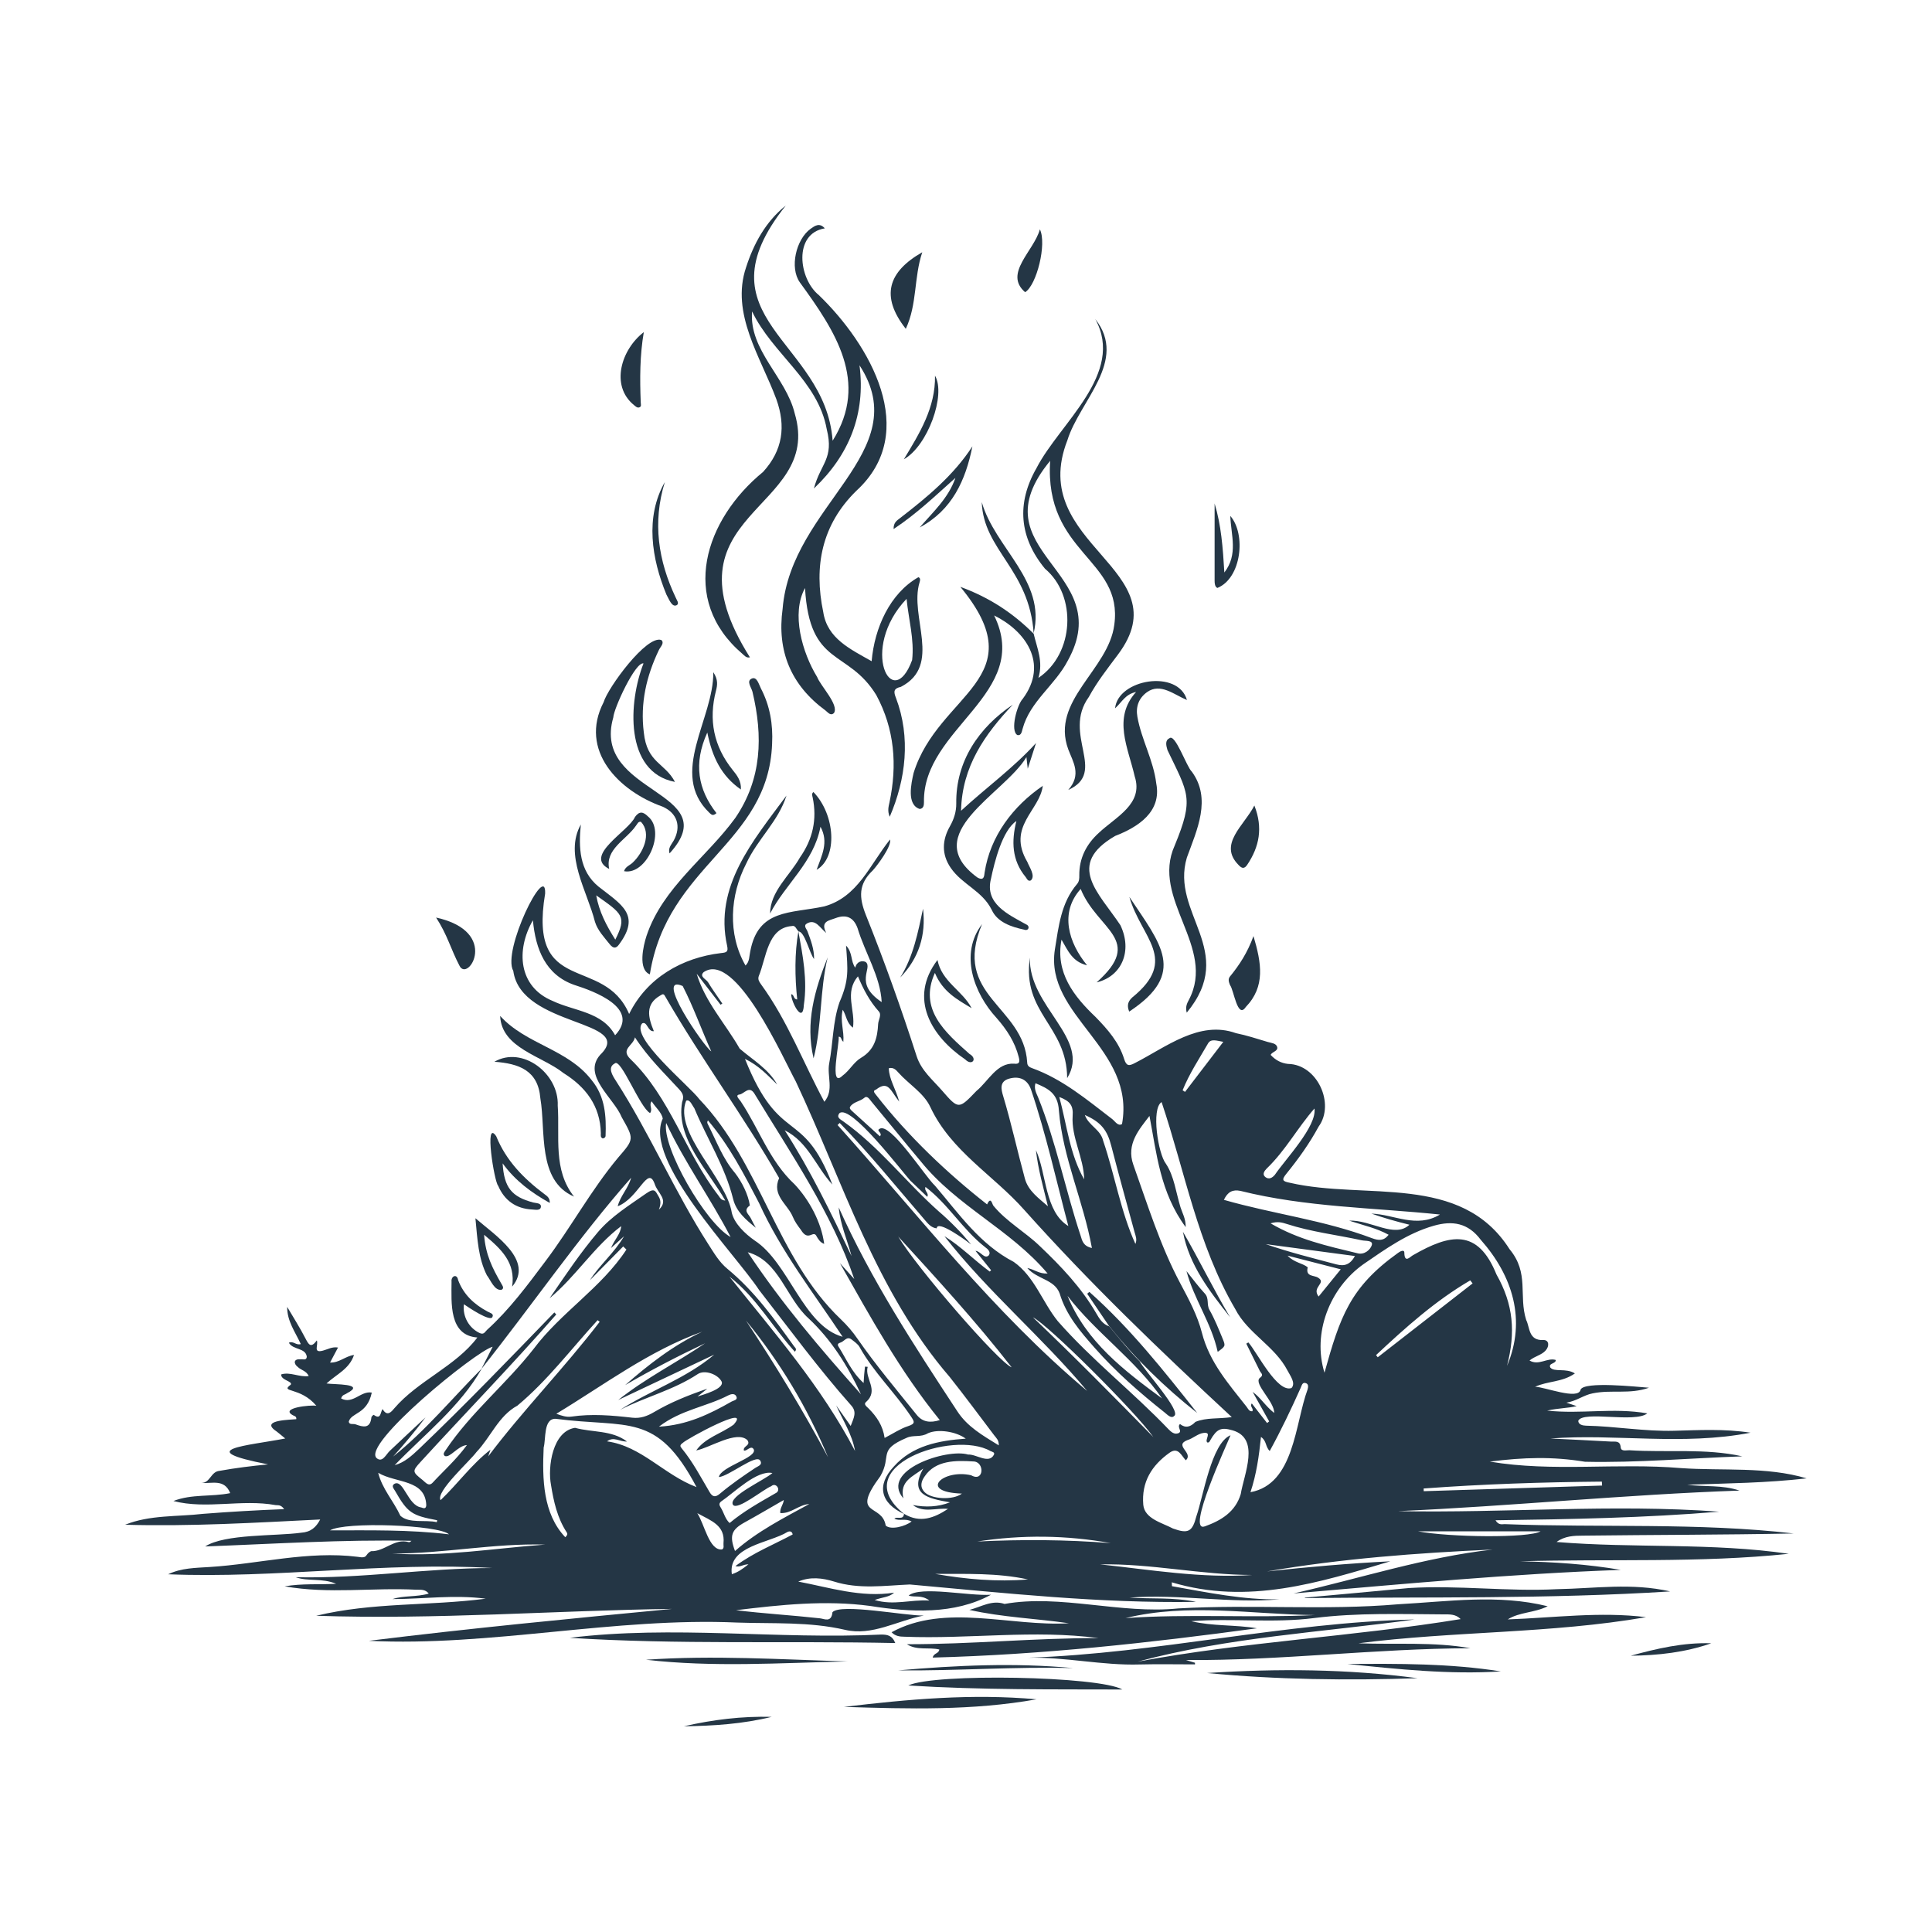 <?xml version="1.0" encoding="UTF-8"?>
<svg xmlns="http://www.w3.org/2000/svg" id="Layer_1" version="1.1" viewBox="0 0 2500 2500">
  <defs>
    <style>
      .st0 {
        fill: #243645;
      }
    </style>
  </defs>
  <path class="st0" d="M1032.6,2046.5c40.9,7.7,81.3,21.1,124.4,14.4-6.6,6.1-14.7,5.6-25.2,9.5,24.8,7.4,46.1-.8,70.8.7-10.2-7.9-19.3-3.6-26.8-6.5,15.8-12.7,77.6.9,106.5-1-47.3,25.8-104.4,22.8-156.3,14.5-58-7.8-116.1-1.5-173.6,5.5,36.1,4.4,72.5,6.5,108.6,10.5,5.6.6,14.9,6,16.2-7.9,10.6-11.8,95.2,4.9,118.1,4.3-35.1,6.9-66.7,26.7-101.8,18.5-46.2-10.7-92.8-7.8-139.3-9.4-158.9-7.1-320,31.4-476.9,23.6,131.9-16.3,262.2-28.8,392.5-41.3-152.5,2.1-304.9,14.1-460.7,8.9,73.4-17.7,145.5-12.5,219.4-22.1-40.8-5.4-81.5.5-120.5.5,13.8-4.8,30.6-2.4,46.8-7.1-4.5-5.8-10.6-4.9-15.9-5-57.8-3-113,5.8-170.6-4.4,23.2-3.9,43.6-2,66.7-3.3-18.8-7.8-36.5-2.7-52.5-8.5,85.3,2,169.7-11.8,254.8-11.9-140.1-8.1-279.6,13.8-419.7,8.1,17.1-8.3,35.7-8.2,53.6-9.4,63.9-4,127.3-21.2,191.5-13.2,14.3,2.6,8.8-3.2,17.5-7.3,17.4.7,30.2-17,48.7-11.7,1,.3,2.4-.6,3.5-1.7-89-1.8-177.9,4-266.9,7.3,25.4-16.5,91.7-13.2,124.3-17.8,12.6-.8,19.4-7.3,24.5-17.1-84.3,4.2-168.1,9.2-252.4,6.8,31.9-12.9,67.2-10.2,100.9-14.1,35.9-2.8,67.9-4.6,104.9-6.1-4.4-6.1-8-4.8-11.1-5.2-43.8-8-89.7,5.8-132.2-5.3,23.7-9.3,49.1-5.2,73.5-10.2-7.6-18.8-23.5-12.1-37.1-13.2,11.2,0,12-14.6,23.1-15.6,21-3.8,41.6-6.3,63-8.4-99.6-19.4-26.9-24,22.2-33.5-5.7-4.6-9.7-8.2-14.2-11.3-15.9-12.9,21.6-12.8,28.5-13.7.4-3.6-2.2-4-3.9-4.8-18.9-9.8,23.2-14,29.9-12.5-20.9-24.9-47.7-16.7-33.2-27.3,2.8-4.6-12.7-5.6-12.4-13.3,11.8-3.7,23.1,3.9,35.7,2.1-3.1-6.9-10.1-7.6-14.1-11.7-6-4.5-5.3-10.8,3.1-9.9,3-.7,7.9,2,8.5-3.2-1.3-12.1-17.9-8.7-23.2-18.3,5.6-2.8,9.5,3.8,15.4,1.7-7.1-15.6-17.8-29.6-17.6-48.1,8,13.6,16.5,26.9,23.7,40.9,4,7.6,6.8,13.2,14.7,2.5,2.3,6.1-5.5,16.8,7.9,13.2,6.1-1.6,11.9-5.3,19.5-4-3.4,6.4-6.6,12.4-10.3,19.4,11.7.7,19.5-8.2,31-9.8-6.1,18.3-22.3,24.7-35.6,36.9,10,1.6,51.7-.2,26.4,12.7-2.2,1.9-6,1.5-7.5,6.7,15.2,8.1,25.4-10.2,39.7-7.6-6,28.5-26.5,25.5-29.8,37.6.6,4.5,5.7,2.4,8.8,3.5,9.6,3.5,18.9,6.1,20.5-9,.1-1.3,2.8-3.5,3-3.3,9.7,7.1,8.4-3.8,11.5-7.4,6.1,10.6,11.8,2.9,15.1-1,30.9-36,79.5-54.4,107.5-91.7-37-2.6-33.5-44.8-33.4-72.1-.9-7.5,7.1-10.9,8.5-2.2,7.1,18.9,20.8,31.5,38.2,40.8,2.7,1.5,8.3,2.7,6.3,6.7-2.1,7.6-32.1-12.8-37-16.2-2,16,6.8,31,20.5,37.3,5.5,2.5,6.8-1.8,9.4-4.1,29.1-26.4,52.3-57.8,75.7-89,32.9-43.6,59-92.1,94.1-134.1,20.8-24,20.5-23.8,4.5-52.1-10-24.8-51.5-53.9-27.9-80.7,47.2-45.6-102.3-35.3-112.4-108.6-15-25.8,42.9-142.7,41.2-100.1-22.3,134,75.7,78.7,108.7,155.8,23-46.9,68.7-72.9,118.8-78.8,7.3-.7,9.7-1.6,8-9.4-17.1-76.7,33.1-135.4,76.8-194.4-10.6,33.5-37.2,55.9-51.9,87.6-21.4,41.4-24.5,91.6-1.1,132.3,5.5-5.3,4.7-12.2,6.1-18.2,10.3-55.2,51.7-48.9,95.7-58.3,43.6-12.1,58.8-53.6,85.2-86.6,2.5,8.2-16.3,33.5-22.3,40-18.7,17.8-18.1,34.8-8.8,58.1,24,59.9,45.7,120.8,65.5,182.2,6,18.7,20.8,30.7,32.9,44.6,21.4,24.7,21.7,24.3,44.5.5,15.3-12.4,26.4-36.8,48.8-35.3,7.7,1.1,7.3-3.5,5.9-8.7-4.9-19.4-15.6-35.6-28.6-50.4-29.6-32.1-48.2-83.1-18.8-121.5-39.5,93.2,54.1,105.6,58.4,179,0,4.1,2.5,6.1,6.1,7.3,39.6,14.2,71.1,40.9,103.8,65.9,3.8,2.9,7.6,9.8,12.8,6.5,17.7-98-100.2-139.9-86.9-225.8,4.9-29.8,7.9-60.5,28.8-84.9,2.7-3.2,2.9-7.1,2.8-11-.2-22.3,9.1-40.3,25.2-55,22.1-20.9,58.2-37.3,46.5-73.2-8.4-36.9-28.9-75.3,1.8-109.2-14.2,3.2-17.5,12.2-27.2,21.2,3.6-37.8,81.5-51,93-10.8-16.9-7-34.2-22.5-51.6-10.2-10.7,7.7-14.9,18.8-12.5,32.1,5.3,29.6,20.8,56.1,24.4,86.1,7.2,36.6-23.4,56.4-53.2,67.9-64.3,37.4-21.2,73.4,6.8,115.5,15.8,33.1,2,66.2-30.8,74,62.6-55.5.9-67.6-20.6-120.9-27.6,30.7-15.7,69.6,8.3,98.8-18.9-4.5-24.6-18.5-33.1-33.2-8.2,42.6,15.9,73.3,44.2,100.2,15.5,15.9,30.2,32.6,36.9,54.4,2.8,8.9,6.1,9.2,13.8,5.1,40.5-20.7,83.5-55.7,130.8-38.7,13.8,2.8,27.5,7.3,41.2,11.4,4.4,1.3,10.7,1.6,12.1,6.3,1.7,5.6-6.3,6.1-8.4,10.4,6.1,6.7,13.6,10.8,22.5,11.7,37.9.5,61.1,51.7,39.6,81.1-11.8,21.8-26.2,41.9-41.8,61.1-6.5,8-4.9,9.8,4.6,11.6,97.9,22.7,221.2-13.2,284.3,86,25.8,31,11.4,59.7,21.5,91.6,4.8,9.3,2.7,26.9,22.3,25.9,7.1-.3,8.2,7.7,2.7,13.7-5.4,5.9-13.8,7.1-20.7,12.8,12.1,7.1,22.9-4.1,34-.7.2,5.2-10,3.9-7.1,9.8,5.3,6.3,20.3.3,31.8,7.6-16.4,11.6-35.3,9.7-51.5,17.3,11.8-.1,56.3,17.8,58.9,3.6,5.1-10.9,72.3-3.6,88.5-2.4-25.4,8.9-48,2.2-73,7.3-11.5,2.2-21.3,10.2-33.9,12l13.3,4.5c-11.6,2.8-23.6,2.5-38.2,5.8,44.2,4.8,85.7-4.1,129.6,3.6-16.1,12.8-82.8-3.9-89.3,9.5-.1,5.2,6.1,6.3,9.9,6.4,38.2.8,76,7.6,114.2,6.6,32.1-.8,64.1-2.8,98.8,2.5-88.4,17.1-175.1,1-259,7.5,24.9,1.2,51.9,2.5,78.9,4,5,.3,11.3-1.7,12.1,7.5.5,5.6,7.2,3.6,11.1,3.7,48.8,3.2,98.3-2.8,146.3,7.9-67.8,2.3-135.9,8.5-203.6,7-42.2-6.9-78.8-5.8-123.2-.2,81.3,13.7,164.7,1.4,247.3,8.4,54,3.8,110.5-2.3,162.7,13.3-51.4,5.9-103,6.5-154.6,8.2,22.4,3,45.5,0,67.7,7.6-147.6,5.1-294.5,20.1-442,26.6,138.6,2.7,277.2-9.5,415.8.7-95.9,8-191.9,9.8-289.5,11.1,3.9,6.5,8.3,5.1,11.7,5,124.4,4.8,250.6-2.2,374.1,12.1-90.7,1.8-181.4,1.7-272.1,2.8-12,0-24,.3-34.7,8.2,100,8.3,200.8.7,300.5,15.3-115.7,12.1-231.9,6.3-347.9,9.7,43.7.8,87.2,3.7,130.5,11.1-141.6,5.1-282.4,18.3-423.4,30.5,85.8-19.4,169.7-46.9,257.6-56.8-98,4.4-195.5,11.7-292.1,28.3,53.1-5.8,106.3-10.4,159.7-13.1-92.3,27.6-184.3,56.8-282.8,27.2l.2,5c46.3,8.2,92.3,17.9,139.5,17-64.9,5.6-129.5-7.2-194.4-2.2,28,1.9,56.3-.7,86.2,5.5-124.8,2-246.6-11.3-370.5-22.5-32.9,1.4-65.8,6.5-98.4-3.9-14.3-4.4-30.6-6.6-46.3.3h0ZM1178.7,1528.6c-12.2-13.5-77.7-99.9-92.4-88.2-4.8,5.9,2.1,8.4,5.2,10.9,46.6,33,81,78.7,123.2,116.2,15.2,13,29.1,27.3,42,42.8-5.2-4-44-32.8-44.6-20.8-7.2-.8-11.3-6.1-15.5-11-36.3-42.1-71.2-85.5-110-125.4-.9.9-1.9,1.8-2.8,2.7,105.2,117,201.5,242.2,323,344.1-58.2-69.7-128.6-128.4-184.7-200.3,20.8,12.8,38.7,31.2,58.6,45.8.6-.6,1.2-1.2,1.8-1.7-6.7-8.4-13.4-16.8-20.2-25.1,6.5.2,11.6,11.4,17.2,5.8,2.9-4-.9-7.9-4.6-10.5-29.2-22.7-47.5-55.3-77.3-78-2.1,5.4,4.8,7.5,2.3,12.8-7.4-7.1-14.3-13.6-21.1-20.2h0ZM1169.9,1958.9c20.7,12.5,39,5.3,56.8-6.4-15.3-1.6-31.5,5.7-45.5-5,16.4,3.1,32.4,2.6,48.1-3.5-28.4-5-53.5-9.8-34.6-43.7-12.8,10.2-31.1,15.9-25.7,38.6-31.2-36.2,56.4-65.1,83.7-56.7,10.4-.8,26.8,12.7,33.4.3,1.6-3.3-2.1-3.8-4.4-4.8-48-27.9-188.4,20-111.6,81.5-30.8-14-36.2-37.3-13.5-61.5,24.1-27.1,58-33.6,93.1-36.1-12.6-9.3-35.8-12.8-48.9-7-9.3,5.7-19,1.9-27.5,5.9-38.2,16.2-18.8,22.9-34.1,49.6-39.6,53.5,2.2,34.6,6.9,64,6.8,6,25.2,1.1,33.5-5.3-8.3-4.5-15.9-.1-22.3-3.7,3.8-3.3,11.6,2.5,12.5-6.2h0ZM623,1771.3c4.6-9,9.1-17.9,14.5-28.6-21.5,5.4-171.1,127.2-149.9,144.3,7.4,5.9,11.8-4.9,16.9-9.7,15.7-14.9,31.5-29.6,46.1-43.2-12.4,16.7-26.8,33.9-41.9,50.7,42.4-33.9,76.7-75.8,114.7-113.9-27.5,48.8-73.9,84.9-112.7,125,13-3.5,22.4-12.5,31.7-21.2,59.9-57.2,117.3-116.9,174.9-176.4.8.9,1.7,1.7,2.5,2.6-56.8,64.9-117,126.8-175.3,190.5-11.5,12.5-10.9,13.2,2.4,23.8,3.8,3,7.8,9,13.1,3.2,14.2-15.4,30.2-29.4,44.2-48.5-11.8.8-22,17.3-28.7,14.1-3.1-2.7,0-5.6,1.5-8,32.1-47.9,77.8-85,113.4-130.4,35.4-47.4,87.7-79,120.2-128.7-1.4-1.3-2.8-2.7-4.2-4-14.7,14.9-29.4,29.8-43,43.6,12.2-19.4,31.6-35.3,44.1-56.8-4.8,4.3-9.6,8.7-16.9,15.3,4.9-11.7,12.5-18.2,13.2-28.4-35.3,26.7-58.7,65.2-92.6,93.3,20.1-29.3,39.8-58.9,62.7-85.8,17.2-20.2,40.2-34.3,62.1-49.7,11.4-8,12.1-3,16.3,3.9,2.7,4.5,3.2,9.3.3,17,13.6-12.7-1.9-21.3-5.5-33.5-9-24.5-20.2,18.2-47.8,29.1,3.3-13.4,13.5-22.8,17.4-36.9-67.6,76.6-129.3,166.5-193.7,247.3h0ZM1033.2,1205.1c-2.7-2.6-4.1-8.2-8.5-6.8-31.7,2.3-33,41.1-42.9,64.9-1.5,4.5.9,7.5,3.1,10.7,34.2,46.9,54.7,101.7,81.8,151.8,12.8-15.2,3.1-33.2,6.3-49.8,5.1-26.1,4.4-53.4,13.3-79,12.7-29.1,10.7-42.2,8.5-73.3,8.9,9.4,5.6,19.9,11.9,28.6,1.9-8.3,8.9-9.6,13.5-7.4,9.9,8-16.3,27.2,20.7,51.9-1.6-33-21.7-63.9-31.2-95.6-5.1-14.1-14.7-18.4-28.9-12.9-8.1,3.1-19.5,3.9-11.7,19-8.4-6.8-13.8-18.4-24.8-12.3-5.2,2.9-.7,6.9.5,10.1,4.4,11.6,8.8,23.2,8.6,36-5.9-7.3-12.2-36.2-20.4-35.7v-.2c.1,0,.1,0,.1,0ZM1474.5,1761.1c5.6,11.8,54.9,65.2,44.8,71.2-3.8,3.8-8.8-1.8-12.2-4.5-32.3-25.6-63.3-52.7-90.6-83.7-18.7-21.2-37-42.5-45.3-70.4-6.9-18.4-28.6-17.9-41.9-32.9,9.3,1.8,15.3,7.8,26.3,7.1-48.7-57.6-117.1-86.6-164.3-145.3-21.5-25.5-42.4-51.6-63.7-77.2-2.2-2.7-5.4-8.2-9.1-4.9-5.7,4.9-14.1,5.1-18.4,11.6-1.3,2,.7,4,2.4,5.5,12,10.9,24.1,21.9,36.1,32.8,4.1-4.5-5.3-7.1-.6-9.6,13.7-9.7,59.5,62.3,71.8,73.4,30.8,36.1,58.1,75.9,102,98.7,26.8,18.9,37.1,52.1,57,76.7,44.1,50.3,97.2,91.6,143.3,139.9,3.2,3.3,7.5,7.1,12.6,5.1,6.1-2.4-2.3-7.8,2.2-11.9,7.2,5.7,13.6,3.8,20-2.8,14.3-5.9,29.8-3.6,47-6.2-94.5-87.6-183.6-173.1-268.7-268.3-39.8-44.9-94.6-75.8-121.4-133-8.5-18.2-27.9-29.4-41.4-44.6-2.9-3.3-6.4-7.1-12.3-5.5.4,14.4,8.8,26.2,13.5,43.2-11.3-13.8-13.8-28.2-30.1-15.5-4.8,1.4-1.7,4.4.2,6.9,41.1,52.9,92,101.2,143.6,141.6,4.9-11.1,6.7,0,8,1.5,16.9,20.8,41.9,34.5,60.7,52.9,27.1,25.8,53.3,53.3,72.4,86.3,4,6.9,8.4,14.4,17,17.1,12.8,15.3,25.1,31.2,39.4,45.2h0ZM1105.4,1655c-28.6-84.8-82.7-163.1-129.4-240.2-6.8-10.4-13.1.7-19.1,1.5-6.3.8-.1,6.3,1.5,8.7,23.7,35.5,37.2,77.2,69.9,107.6,18.8,20,34.5,48.9,38.2,77-5.3-2-7.3-5.7-9.6-9.4-4.5-10-10.6,7.8-20.6-8.9-3.9-5.1-7.9-10.6-10.3-16.5-6.6-16.5-27.8-28-17.8-50.4-45.8-79.8-100.8-154.3-146.8-234-2.4-4.6-3.3-4.7-7.2-2.1-19.4,11.2-15.7,27.7-8.1,46-7.9,1.2-8.6-13.5-15.2-10-15.8,18.1,61.4,80.9,74.2,98.2,79.5,83,99.2,205,183.1,284.8,8.1,7.8,15,15.7,21.5,25.2,23.7,34.1,50.6,66,76.6,98.4,7.5,9.3,17.4,10.6,29.8,6.7-51.5-63.4-89.8-133.4-129.2-203,5.9,6.5,11.8,13.1,18.3,20.2h0ZM1648.8,1828.3c.3-14.8-26.8-37.6-18.8-45.1,6-4.1,1.7-6.2.2-9.2-5.8-11.8-11.7-23.6-17.5-35.3.9-.5,1.8-1.1,2.7-1.6,11.5,13.1,37.2,65.5,55.8,59,5.9-6.4-1.9-16.2-5.1-22.5-16.5-32-51.5-48-67.8-79.9-48.5-82.8-64.9-177.4-95.2-267.6-13.7,8.4-4.5,67.1,5.6,79.8,10.6,15.9,13,37.3,18.9,56.4,2.3,7.4,6.8,14.4,6.7,25.6-33.2-45-37.6-95.5-46.9-143.9-13.1,17.3-30.4,36.3-20.9,63.1,18.5,51.8,34.7,104.5,60.7,153.4,11,20.6,22.3,41.5,28.1,64.2,9.7,38,34.7,66.3,57.9,95.8,1.8,2.3,3.2,6.3,7.4,5.6,1.9-3.6-3.8-6-.8-10.1,6.7,8.7,13.2,17,19.8,25.4.9-.7,1.8-1.4,2.7-2.1-7.1-12.7-14.2-25.4-21.4-38.2,10.4,7.4,16.4,18.2,27.8,27.2h0ZM1292.4,1870.3c.3-6.9-3.4-9.7-5.9-13-19.1-25.2-37.9-50.7-57.6-75.5-95.7-111-137.7-251.8-199.1-382.3-16.5-30.1-77.8-169.5-119.2-141.6-6.2,5.8,3.1,9,5.6,13.1,5.7,9.5,12.3,18.4,18.5,27.6-.8.5-1.5,1-2.3,1.5-9.7-12.6-19.3-25.1-30.9-40.1,10.8,36.3,37.2,64.6,55.7,97,17,14.6,37,26,48.5,46.4-12.3-11.9-23.8-24.6-41.7-33.2,45.3,113.2,74.4,61.9,113.1,162.6-21.2-22.8-31.3-55.1-61.7-70.2,33.4,51.9,60.1,107.2,86.5,162.8-5.6-21.2-14.7-41.1-16.6-63,41.7,93.3,97.5,178.6,153.4,263.7,13.1,20.2,32.9,31.3,53.7,44.2h0ZM1562.5,1866.7c-4.6-3.1,6.7-13.9-5.1-12.5-7.4.9-13.6,7.2-21.4,9.5-17.2,7.1,9,16.4-1.6,25.9-5.8-6-9.7-17.8-21.1-9.7-23,16.4-36.4,37.8-33.9,67.3,1.7,18.2,24.6,23.3,38.4,30.7,19.7,7.1,25.1,4.3,30.3-15.8,8.9-25.3,19.4-94.8,44.2-104.9-4.1,10.7-58.2,127.1-33.2,117.9,21.1-7.6,39.4-18.6,46.4-41.7,4.2-25.8,25.6-71.9-10.4-82.5-15-4.4-20.5-2-28.9,12.6-.8,1.4-1.3,3.3-3.6,3.1h0ZM1100.8,1845.2c4-10.5,8.3-18,.8-26.4-42.4-47.7-80.1-99.2-119.3-149.5-31.2-47.3-149.9-168-124.7-221.8-1.4-8.3-9.9-14.9-14.3-22.4-4.1,5,1.8,9.9-2.1,15.2-13.2-6.8-37.8-71.8-45.7-64.2-9.8,5.1-2.9,15.7,1.5,22.5,43.9,68.2,75.8,143.2,119.7,211.6,7.3,11.3,14,23,24.6,31.7,34.6,28.5,60.5,64.4,86.3,100.3,1.2,1.7,4.1,3.5.9,6.9-29-31.9-49.8-70.4-84.6-97.1,57.9,72.5,119.2,142.4,162.5,225.5-3.8-21.7-15.6-39.4-24.4-58.9,5.9,8.3,11.7,16.6,18.8,26.6h0ZM808.6,1792.6c30.8-27,62.8-51.9,100.1-69.4-68.9,24.7-126.7,68.7-188.8,106.2,6.8,2.6,13.3,4.6,19.3,3.7,26.5-3.9,52.8-1.6,79,1.4,10.7,1.2,19.4-2.1,28.2-7.3,21-12.4,43.4-21.5,68.8-30.2-5.6,4.5-9.1,7.3-12.7,10.1,7.3-2.4,35.1-9.9,31.3-19.3-4.8-9.5-21.9-15.8-31-9.7-31.1,20.6-67.5,29.4-100.4,46.2,39.7-25.4,85.2-40.5,121.8-71.4-41.4,19.6-82.8,39.2-124.2,58.7,35.3-28.2,75.4-48.2,112.4-73.4-35.4,16.7-70,34.7-103.8,54.3h0ZM1090.4,1729.8c-37.7-56.8-79.7-110.4-108.2-173.1-19.3-37.2-38.6-74.5-66-106.8-1.6,1.8-1,3.4-.2,4.9,11,21.6,19.2,44.5,35.3,63.3,8.8,11.5,17,27.8,19,41.8-9.5,6.7-1,11.5,1.4,16.8,1.9,4.1,4.2,8,6.3,12-12.8-10.3-25.3-20.8-29.3-37.1-10.4-42-33.9-78.3-50.3-117.7-2.6-3.1-5.5-11.9-10.5-9.6-16.8,41.4,52.1,100.4,59.1,145.3,3.5,13.8,16.7,26.6,29.5,35.6,44.4,28.8,62.9,110.6,113.9,124.6h0ZM1713.9,1776.2c20.1-72,32.8-110.4,95.1-154.9,2.2-1.7,8.1-5.1,8.2-.4.2,14.4,7.7,5.2,10.9,3.5,48.3-27.9,84.1-35.1,108.3,24.7,22.2,39.1,24.8,75.1,13.7,118.3,25.2-59.3,7.2-116.6-34-163.1-16.4-21.9-36.6-25.1-60.8-18.2-34,9.7-62.2,30-90.8,49.6-44.1,31.2-66.5,89.6-50.6,140.6h0ZM1382.4,1586.4c-15.6-58.7-28.8-119-48.4-176.9-4.4-12.2-14.4-17.7-28.3-13.7-12.9,3.7-10.1,14.2-7.6,22.5,10.6,35.3,18.4,71.3,28.1,106.8,4.4,16.1,17.9,25.3,29.8,35.8-5.9-24.3-12.8-48-15.5-72.7,13.9,30.7,11.3,79.6,41.8,98.2h0ZM1745.8,1579.5c28.1-1.2,58.9,23.4,78,5.3-17.8-4.4-32.6-8.6-49.2-14.4,29.6,1,58.3,19.5,88.7,1.2-86.3-9-173.4-9.4-258.2-30.6-10-2-16.4,1.1-21.4,11.6,64.5,18.5,129.1,26,191.9,49.7,8.3,3,14.9,3.7,21.3-4.5-15.4-8.5-32.3-12.1-51.2-18.3h0ZM731.5,1989.1c3.5-3.2,2.7-5,1.8-6.3-12.2-18.6-16.9-40.1-20.3-61.2-4.5-23.6,2-69.6,31.1-74,22.6,6.2,47.6,2.8,67.2,17.7-9.4.5-17.1-6.9-25.8-.2,44.8,6.3,73.5,43.2,115.8,59.2-51.6-97.8-88.3-76.1-182.5-88.4-15.8-.2-12.2,26.3-15.3,37.2-1.8,40.2-1.2,85.4,28,116.1h0ZM795.9,1339.7c33-35-26.6-56.9-53-65.3-36.8-13-49.9-45.9-53.3-83.6-22.3,38.8-18.7,86.1,25.5,104.4,28.2,13.4,64.2,13.8,80.9,44.5h0ZM900.7,1877.1c12-17,32.6-21.8,48.7-33.7,24.2-27.8-61.8,19-66,23.8-3.7,2.6-3.6,4.2-1.3,6.9,14.4,17.5,24.8,37.5,36.2,56.8,3.7,6.3,7.5,6.8,13.2,2,14.6-12.3,30.3-23.1,46.1-33.6,3-2,9.6-3.7,6.1-9.3-5.1-9.1-40.7,20.4-53.5,21.3,2.4-13.6,50.2-25.1,45.1-35.9-3.5-5.9-9,2.9-12.7,1.6-1.6-6.1,9.5-6.2,4.5-13.5-14-13.1-49,10.3-66.4,13.4h0ZM1091.2,1348c-3.3-2.4-1.8-6.5-6-6.5,1.5,7.2-12.6,67.6,4.8,50.6,9.2-6.6,14.8-17.8,24.2-23.3,17.4-10.3,21.2-25.9,22.1-43.7.3-5.5,4.9-11.8.9-16.3-11.9-13.2-20-28.6-27-45.4-18.1,21.1-2.9,44.2-6.5,66.4-8.5-6.3-8.3-15.5-13.2-23.2-3.7,14.5,2,27.2.8,41.3h0ZM1144.7,1860.7c11.2-5.8,20.3-12,30.4-15.3,9.8-3.2,8.2-5.8,3.5-12.8-20.7-30.9-48.1-56.8-66.3-89.5-2.2-3.9-6.5-6.8-10.2-9.7-6.5-5.1-9.8,2.8-14.8,4-2.3.6-4.1,2.2-2.5,4.7,10,15.7,17.1,33.4,32.7,47.5.6-9.1.8-13.3,1.8-21.2,1.2.1,2.4.2,3.5.3-4.4,15.1,15.3,30.2-2.4,45.7-3.3,2.9,1.6,6.1,3.8,8.4,10.2,10.3,18.2,21.9,20.5,37.9h0ZM1631.7,1859.4c-2.6,25.2-5.9,48.4-13.6,71.5,56.9-10.5,57.5-88.6,73.9-132.9.8-2.9,1.5-6.7-1.9-8.1-4.8-2-5.6,2.9-6.9,5.7-12.6,28.1-25.2,54.7-40.2,82-5.9-5.8-3.7-13-11.3-18.2h0ZM1412.9,1614.8c-11.2-61.5-37.6-116.3-42.7-177.8-1.3-22.4-14-28.5-30.3-35.3-2.2,7.2,1.1,12.7,3.3,18,23.5,58.3,35.3,119.7,55.1,179.2,2,6.6,3.4,13.6,14.6,16h0ZM821.6,1342.4c-2.3,10.9-18.9,15-6,27.9,51.8,49.8,71,121.3,114.4,177.2,1.7,2.4,3.2,5.7,8.5,6-21.9-38.8-64.4-80.3-55.8-127.5,3-7.9.3-11.8-4.3-16.9-19-20.7-39.5-40.2-56.8-66.8h0ZM1114.1,1804.2c-17.1-36.8-38.4-70.7-68-98.4-28.7-25.9-38.1-74.5-78.5-85.4,43.5,65.6,94.2,125.2,146.5,183.8ZM631.4,1885c45-59.8,98.6-114.5,144.6-174.6-.9-.7-1.8-1.4-2.7-2.1-34.2,37.3-64.7,78-103.8,110.6-24.4,13.2-34.4,40.6-53,60.1-8.4,11.6-53.1,51.4-46.4,62.2,22.6-21.6,40.3-46.6,64.6-65.3-1.1,3.1-2.2,6.1-3.2,9.2h0ZM1503.7,1809.6c-34.5-50-85.5-84.8-122.3-132.7,24.3,59.5,73,96.4,122.3,132.7ZM862,1453.1c-5.6,31.4,51,129.8,83.4,147.6-26.2-50.6-59.5-96.4-83.4-147.6ZM1244.7,1932.7c-57.6-1.9-24.3-32.2,12-23.7,16.8,9.6,17.7-17.9,2.6-17.9-22.5-1.4-48.6-1.7-62.7,19.2-4.5,6.3-6.7,13.4-.5,20.2,8.6,9.5,37.1,11.1,48.6,2.2h0ZM1014.2,1941c-17.2,9.9-33.8,19.7-50.7,29-17,9.4-19.9,17.1-12.4,37,28.8-25.4,62.8-42.6,96.1-60.8-13.7.9-23.4,12.6-37.5,11.7-.8-6.5,4-10.8,4.5-16.9h0ZM1644.1,1583c36.1,21.1,72.8,29.1,112.4,38.7,9,2.5,16.8-4.6,18.6-10.5,2-6.5-8.1-5.2-12.7-6.2-32.5-7.1-65.7-10.9-97.4-21.2-5.7-1.8-11.6-3.7-20.9-.8h0ZM1162.3,1600.1c23.4,39.7,130.5,163.3,146.8,169.2-47-60.3-97-114.7-146.8-169.2ZM999.5,1906.1c-20.2-4.2-49.8,25.7-66.5,36.9-3.3,2.7-1.9,5.3-.3,7.9,4.1,6.5,5.5,14.5,11.4,19.9,18-15.1,39-26.8,59.5-38.6,7.9-3.6.6-14.8-5.7-9-9.2,3.3-44.3,32.3-49.5,23.9-6.3-11,40.8-31.8,51.1-41h0ZM565.2,1969.9c.2-.9.3-1.8.5-2.7-32.9-6.2-38.2-9.5-54.6-38.2-1.6-2.7-5-6.3-.8-8.9,11.9-6.4,17.3,28,34.7,30.5,2.5.8,6.1,2.7,6.6-2.7-1.1-34-39.3-28.4-62.2-42.1,5,20.6,19.8,36.4,28.7,55.6,11.4,10.4,32.4,4.8,47.2,8.3h0ZM1469.2,1609.7c2.5-5.9.2-10.7-1.1-15.4-10.1-37.2-20.5-74.2-30.1-111.5-5.2-20.4-13.3-30.8-34.2-40,4.8,13.8,20.4,18.6,23.7,33.4,15,43.9,22.7,91.9,41.8,133.6h0ZM2073.1,1922.3c-.1-1.7-.2-3.4-.3-5.1-77,.7-153.8,3.2-230.6,8.9,0,1.2,0,2.4.1,3.5,76.9-2.4,153.8-4.9,230.8-7.3h0ZM1905.6,1660.8c-1.1-1.3-2.1-2.7-3.1-4-45.2,26.4-83.9,61.1-121.9,96.7.8.9,1.5,1.9,2.2,2.8,40.9-31.8,81.9-63.7,122.8-95.6ZM1701,1434.3c-21.8,24.8-37.6,54.5-61.9,77.8-2.8,2.9-6.4,7.5-1.6,11.1,4.5,3.4,8.9,1,12.3-3.2,13.5-20,54.5-62.7,51.1-85.7h0ZM1753.3,1625.3c-39.6-5.3-77.5-10.3-115.4-15.4,30.2,10.5,60.9,18.1,91.4,26.2,10.2,2.7,17.7.5,24-10.8h0ZM852.7,1846.1c36.4-2,65.6-16.3,94.2-32.6,2.5-1.4,8.2-1.9,5.9-6.6-2.1-4.3-7.1-3-10.4-1.3-28.2,14.7-61.2,18.6-89.6,40.4h0ZM965.3,1708.8c38,57.5,73.9,116.2,106.2,176.9-26.7-64.3-62.2-123.3-106.2-176.9ZM920.4,1360.5c-12.7-28-23-57.4-37-84.6-37.9-16.6,27.6,78.6,37,84.6ZM1735,1642.5c-22.4-5.8-44.1-11.3-68.9-17.7,8.7,9.2,19.2,9.5,26.1,15.1-3.2,12.5,8.2,10,13.4,13.4,11.5,7.1-8.9,12.1.7,24.4,9.7-11.9,18.6-22.9,28.7-35.3ZM1492.5,1859.6c-24-33.8-136.9-145.9-155.9-155,53.2,50.5,104.6,102.8,155.9,155ZM1370.7,1419.4c10.1,37.6,13.6,74.3,32.2,106.7-.5-28.2-16.8-54.3-14.9-82.2,1-13.3-3.3-19.1-17.3-24.4ZM507.9,2010.3c66.3,4.3,131.6-6.8,197.3-11.6-66.1-1.9-131.3,11.7-197.3,11.6h0ZM1423.7,2024.3c65.6,7,130.8,18.2,196.9,13.7-65.9,0-131-15-196.9-13.7ZM1437.3,1996.8c-57.5-10.4-115.1-11-172.7-2.1,57.6-2.8,115.2-2.5,172.7,2.1ZM581,1985.4c-13.7-12.3-134.9-16.7-154-5.1,52.3,0,101.9-1.1,154,5.1ZM1582.8,1348.1c-8.4-1.4-15.9-4.4-19.6,2.1-11.5,19.9-24.3,39.2-32.9,60.6,1,.7,2.1,1.4,3.1,2.1,16.2-21.1,32.3-42.2,49.5-64.7ZM1025.7,1985.6c-.7-4.5-4.2-4.5-6.8-3.2-23.3,14.4-77.2,18-71.9,54.6,8.3-2.7,13.6-6.6,21.5-12.8-7.8.2-10.7,4.2-16.9,2.3,23.7-17.6,49.7-27.8,74.1-40.9ZM1834.7,1981.5c40.9,7.8,143.8,9,158.9,0h-158.9ZM1330.2,2043.8c-39.8-8.7-80-7-120.1-7.2,39.8,7,79.8,10.5,120.1,7.2ZM902.2,1957.9c9.5,14.4,15.3,48.6,32,47.1,3.3-1.5,1.7-5.3,2-8.1,2.3-23-15.5-28.9-34-38.9h0Z"></path>
  <path class="st0" d="M1215.7,2134.5c-14.1-3.4-29,1.6-42.2-6.9,82.7.2,165.1-8.1,247.8-7.9-83.4-11.1-167.3,1.5-251-1.8-6.2,0-12.1-.9-16.6-5.8,69.4-37.9,153.5-7.1,229.5-11.6-42.7-6.2-86.1-7.7-128.8-17.3,15.1-3.8,29.1-13.3,45.5-7.7,71.7-12.9,150.3,13.4,224.7,5.8,95-5.5,190.1,2.8,284.8-5.4,64.9-3.5,129.1-13.3,193.3,2.6-17.8,8.8-36.3,7.3-51.7,17,59.7-2.1,119.3-10.3,179-2.9-123.1,21.4-248.4,17.9-372.2,33.8,48.4,1.9,96.9-2.2,145,6.4-122.9.4-245.1,16.1-368.3,15.3,3.9,1.2,7.9,2.3,11.8,3.5,0,.7,0,1.4,0,2.1-23.8,0-47.6-.5-71.4.1-48.7,1.5-96.5-9.9-145.3-8.7,168.4-5.6,332.5-45.6,500.8-49.5-119.7,16.6-241,22.9-358.4,54.6,138.3-25.9,279.2-32.4,418.1-55.1-6.5-6.6-14.3-6.1-21.6-6.1-55.9-.3-111.9-2.3-167.6,4.7-53.1,6.9-106.5,0-159.5,4.1,28,6.7,56.8,4.4,85.1,9.2-138.9,18.9-278.2,34.2-419.6,37.9,1.5-6.3,7.8-4.6,8.6-10.6h0ZM1701.2,2089.9c-81.6-.9-163.3-16-244.7,3.9,81.5-5.7,163.2.1,244.7-3.9Z"></path>
  <path class="st0" d="M1077.5,570.2c47.6-76.1,3-142.2-42.5-204.8-13.5-19-5-55.8,14-69.4,5.4-3.8,11.4-8.3,18.3-.5-40.8,6.6-34.1,65.1-7.6,86.5,65.7,63.5,131.8,176.9,48.3,253.2-44.5,43.7-55.2,97.3-42.7,156.9,5.2,34.2,35.1,47.9,62.6,63.5,3.7-43.2,23.7-87.8,60.5-108.7,3.1,1.1,2.2,4.5,1.5,6.7-13.6,44.4,29.8,107.3-24.2,135.2-9.7,2.1-9.5,6.4-6.3,14.4,19.3,51,12.8,105.2-8.1,153.7-3.2-7.6-1.5-13.1-.3-18.7,10.2-48.2,6.6-94.8-17.1-138.8-36.9-60.1-86.4-35.8-92.2-138.5-18.2,33.1-3.6,83.6,15.7,115.2,4.5,11.7,28.4,35.9,21.8,46.5-4.5,4.4-8-1-11-3.2-44.7-32.8-63-76.9-55.5-131.6,10.9-134.4,172.9-202.5,99.5-315.1,8.1,63-13.3,116.1-59,159.4,8.7-32.7,26.2-38.3,16.6-76.7-11.3-62.7-70.4-97.5-96.6-152.4-4.2,50.2,44,85.3,55.2,132.1,37.6,126.9-176.9,126.7-58,315.5-4.6,1.1-7.1-2.2-9.7-4.5-82.6-70.5-48.4-174,26.7-235.4,25.6-28.1,29.7-59.2,17.2-94.1-20.2-54.5-59.4-110.8-39.2-170.6,9.8-30.4,25.3-59.2,51.4-80-116.3,145.9,50.9,173.9,60.6,304h0ZM1173.1,774.9c-61.7,64.9-18.4,148.8,7.2,79.2,3-26.7-4.6-52.6-7.2-79.2Z"></path>
  <path class="st0" d="M1337.5,819.8c4.6,19.5,12.6,36.3,6.2,57.4,46.8-31.4,49.9-106.6,8.5-141.3-33.3-40.5-37.1-84.7-10.9-130.3,29.9-58.2,114.8-122.1,76-192.7,42.7,54.1-20.4,105.8-36.1,156.8-53.3,136.2,148.7,166.6,65.3,277.5-13.2,17.7-26.9,35-37.5,54.6-35.2,48.8,24.6,97.3-26.7,120.4,17.6-19.9,6.2-36.1,0-52.6-23.2-63.1,52.2-102.7,59.6-161.2,11.7-85.4-90.8-92.1-83-212.1-97.7,118.3,87.9,141.7,22.8,258.6-16.5,31.8-49,52.7-58.5,88.3-1,3.5-1.7,9-6.7,8-9.8-5.7-.2-39.6,6.9-46.9,34.3-46.2,2.8-88.4-37-107.9,49.6,101.3-92.6,145.4-90.8,241.5,0,3.9-.4,8.4-5.5,8.9-17.2-5.5-11-33-7.9-46.6,32.1-103.5,158.9-121.9,60.5-240.8,38,13.9,68.3,34.1,94.8,60.6h0c0-.1,0-.1,0-.1Z"></path>
  <path class="st0" d="M1349.4,1016.5c-3.6,32.3-47.1,52.9-20,98.9,2.5,6.6,10.8,17.8,4.6,23.8-3.8,1.9-5.2-2.2-6.8-4.3-18-21.7-18.5-46.5-12-72.5-18.2,12.1-28.4,53.2-32.9,74.8-8.2,32.1,21.9,45.9,45.6,59,5.4,2.2,3.2,8.9-2.5,6.8-17.1-3.6-34.7-9.7-42-25.4-12.2-24.9-38.2-32.8-53.1-54.5-12.2-17.7-11.2-36.1-1.1-53.9,5.3-9.4,8.3-18.9,8.2-29.5-.8-54.6,29.4-98.5,73.2-127.9-36.1,38.3-65.7,79.7-67,137.3,32.8-30.2,67.8-55.4,97-87.6-3.2,10.1-6.5,20.2-10.7,33.2-.7-6.3-1.1-9.5-1.7-15-28.8,48-140.6,99.4-63.4,155.8,8.6,4.8,8.7-1.9,9.3-6.6,7.2-46.8,36.8-85.9,75.5-112.2h0Z"></path>
  <path class="st0" d="M866.4,1104.3c-2.3-6.9,2.5-11.5,5.4-16.7,10-18.2,4.6-35.4-14.4-43.8-57-20.2-108.5-72.8-76.3-135.2,5.4-18.5,55.6-87.4,74.7-80.4,4.3,3.9-1.1,8.6-3.1,12.7-16.3,33.9-24.4,69.2-19.6,107,4.1,39.5,27.3,39.1,40.3,63.9-66.1-12.7-60-104.4-40.7-153.3-10.3-2.8-38.5,58.2-39.1,69.9-28.8,99.6,146.9,94.8,72.8,175.9Z"></path>
  <path class="st0" d="M999.1,962.5c-4.9,130-135.6,156.1-158.2,298.3-15.7-6.2-8.5-37-4.3-49.8,21-62.8,77.3-101,114.9-152.6,34.5-50.6,35.9-105.9,22.2-163.2-1.4-5.7-8.4-14-.8-17.2,6.6-2.7,9,7.5,11.7,12.8,11.7,22.4,15.8,46.5,14.5,71.6h0Z"></path>
  <path class="st0" d="M1535.6,1310.3c-2-7.8.6-12.2,2.7-16.3,36.3-68.4-49.7-130.6-18.2-200,25.3-61.4,17.5-67.1-9.4-123.4-1.7-5.7-3.4-12.5,2.4-15.2,7.5-7.2,22.4,37.2,29.1,43.1,25.8,35.3,6.7,75.2-6.4,111.2-21.7,72.5,66,120.6-.1,200.6h0Z"></path>
  <path class="st0" d="M1688.7,2067.3c44.9-4.1,89.7-8.1,134.6-12.4,63.5-3.9,127.7,4.8,191,1.5,50.1-.9,96.9-8.5,146.9,2.9-158.3,10-314.4,7-472.9,8.6.2-.2.3-.4.5-.6h0Z"></path>
  <path class="st0" d="M736.7,2119.4c134.3-16.6,269.2,2.2,403.9-4.3,7.2.1,13.8.8,17.9,11-141.4-3-281.7,2.2-421.8-6.8h0Z"></path>
  <path class="st0" d="M1452.3,2186.2c-91.3-.3-182.6.7-277-5.2,33.5-16.1,247.1-12.1,277,5.2Z"></path>
  <path class="st0" d="M639.6,1374c36.2-21.2,83.9,15.1,82.1,56.7,2.8,40.6-6.4,83,21.1,117.7-47.9-20.7-36.3-84.9-43.6-127.3-2.9-36.1-27.8-44.9-59.6-47.2h0Z"></path>
  <path class="st0" d="M779.9,1473.1c-3.2-1.4-2.4-4.3-2.4-6.7-.8-35.5-19.6-59.9-48.4-77.9-27.6-22.1-80.2-32.1-81.9-73.9,33.6,37.1,87.3,42.6,118.4,83.1,17.5,21.3,19,46.5,18,72.4-.2,1.7-1.8,2.8-3.6,3h0Z"></path>
  <path class="st0" d="M1562,2164.9c91.1-6,181.9-5.3,272.4,6.7-90.9,3.1-181.8,1.9-272.4-6.7Z"></path>
  <path class="st0" d="M1092.1,2208.7c82.8-9.9,165.7-17.4,249.2-9.8-82.6,14.8-165.9,12.4-249.2,9.8Z"></path>
  <path class="st0" d="M751.6,1066.7c-3,30.1-2,60.1,22.8,80.5,29.4,23.2,55.2,36.3,26.8,74.7-3.9,5.7-7.7,5.6-12.1.1-7.3-9.2-15.7-17.9-19.2-29.1-9.9-39.6-40.5-86.8-18.2-126.2h0ZM796.2,1215.9c15.2-30.2,9.2-33.4-24.7-57.3,3.8,21.3,13.1,38.9,24.7,57.3Z"></path>
  <path class="st0" d="M915.2,948c-18.2,40.1-11.9,73.8,11.9,104.2-5,4.5-6.9,1.4-9.1-.4-53.2-51,5.8-121.6,5-182,6.6,9.9,5.2,17.2,3.5,23.9-9.8,37.9-3,72,21.6,102.7,5.6,6.9,11.3,14.1,10.6,25.2-25.2-17.4-37-41.8-43.4-73.5h0Z"></path>
  <path class="st0" d="M1056.7,1125.5c6.6-18.5,16-35.6,5-55.7-8.7,46.2-45.5,74.1-65.2,112.3.1-28.6,25.4-49,38.6-72.5,16.6-23.6,22.4-49.3,16.5-77.6-.5-2.4-1.7-5.1,1-7.1,28.3,29.3,31.7,84.8,4.1,100.6h0Z"></path>
  <path class="st0" d="M711.4,1556.6c-23.5-13.2-44.3-28.3-61-51.2,1.9,31.3,11.7,43.2,39.5,50.6,3.8,1,10.6.5,10,5.7-.6,5.2-7.1,3.6-11.1,3.4-21.1-1-36.1-11.7-44.2-30.8-4.9-4.5-18.4-87.6-2.5-64,12.8,31.6,35.6,54.8,62.3,74.8,3.2,2.4,7.3,4.8,7,11.5h0Z"></path>
  <path class="st0" d="M1172.1,425.5c-33.2-42.3-22.8-73.9,21.3-99.1-11,32.9-6.4,67.1-21.3,99.1Z"></path>
  <path class="st0" d="M1622,1211.3c10.3,34.8,15.7,65.1-10,91.8-10.7,16.1-15.4-22.1-20.3-28.3-1.5-3.7-3-7.6-.2-11.1,12.2-14.9,22.7-30.9,30.5-52.4h0Z"></path>
  <path class="st0" d="M1209.7,1259.1c-21.2,46.8,13.4,76.8,44.7,104.6,11,6.2,3.4,16.2-5.4,7.2-43.6-29.6-73.9-78.7-35.9-128.7,5.5,28.2,32.3,39.5,44.2,62.4-18.4-11.1-37.4-21.1-47.5-45.6h0Z"></path>
  <path class="st0" d="M1096.5,2149.9c-87,1.9-173.9,7.8-260.6-2.2,87-6,173.9-.4,260.6,2.2Z"></path>
  <path class="st0" d="M1571.6,651.2c8.6,28.2,10.8,57.3,12.7,89.6,18.2-23.6,8.6-48,7.7-73.2,20.6,23.5,14.5,80.6-16.7,93.2-3.2-1.4-3.6-5.8-3.6-9.2,0-33.3,0-66.7,0-100.4h0Z"></path>
  <path class="st0" d="M833.1,429.7c-5.2,30.1-5.2,60.3-4,90.8,0,2.4,1.4,5.7-2,6.7-2.7.8-4.7-1.4-6.7-3-31.2-25.3-16.3-72.4,12.8-94.5h0Z"></path>
  <path class="st0" d="M1258.3,577.5c-8.8,44.1-26.3,82.6-68.2,105,17.1-19.9,37.1-37.8,46.2-64.1-25.3,22.5-49.8,46.2-80,66.2-.2-8.8,4.7-11.2,8.4-14.2,35.1-27.1,69.3-55.3,93.7-93h0Z"></path>
  <path class="st0" d="M1623.2,1042.5c11.3,28.7,6.3,53.2-9.2,76.4-3.7,5.6-7,5.1-11.2.5-26.9-27,7.2-51.2,20.3-77h0Z"></path>
  <path class="st0" d="M615.2,1576.4c25.7,22.3,76.1,54.5,47.5,88.5,4.7-31-13.8-48.4-36.3-67.1,2,26,10.7,43.1,22.3,63.2,1.2,2.4,4.2,5.7.5,7.9-9.2,2-14.4-12.7-19.2-18.7-11.1-22.1-12.2-46.3-14.8-73.8h0Z"></path>
  <path class="st0" d="M807.5,1127.3c1.9-6.1,7.5-7.5,11.1-11,13.5-12.6,25-37.4,10.9-52.8-3.8-1-4.8,3-6.7,5.1-12.3,18-40.1,30.3-34.5,55.8-34.1-17.1,25.3-48.8,33.4-67.3,5.7-7.8,10.5-6.8,16.7-.7,23.8,19.1-1.7,76.7-31,70.9h0Z"></path>
  <path class="st0" d="M564.3,1187.3c83.5,18.4,40.9,85.1,30.2,62.2-11.2-21.4-15.6-39.8-30.2-62.2Z"></path>
  <path class="st0" d="M1461.2,1309.1c-3.6-8.9-.9-13.9,3.9-18.4,60.9-49.4,11.5-76.9-3.7-130.1,40.3,60.8,75.3,98.5-.2,148.4h0Z"></path>
  <path class="st0" d="M1332.7,1239.1c-2.2,63.3,79.7,105.4,48.2,156-.3-68.2-58.8-83.7-48.2-156Z"></path>
  <path class="st0" d="M1337.6,819.9c-5.4-83-65.2-108-67.2-170.2,17.1,59.9,83.5,101.5,67.1,170,0,0,0,.1,0,.1h0Z"></path>
  <path class="st0" d="M1942.1,2162.8c-66.6,4.2-132.6-2.8-198.6-9.6,66.4-.5,132.7-.8,198.6,9.6h0Z"></path>
  <path class="st0" d="M1345.6,296.8c9.2,18.7-4.2,72.3-19.1,81.3-28.1-24.2,11.3-53.1,19.1-81.3h0Z"></path>
  <path class="st0" d="M860.3,623.8c-16.2,52.3-8.4,102,13.9,149.1,1.2,3.3,5.5,8.1,1.2,10.3-6.3,3-10.3-9.4-13-13.7-19.1-46.2-28-100.3-2.1-145.7h0Z"></path>
  <path class="st0" d="M1161.8,2161.5c75.6-6.6,151.2-10.1,226.9-3-75.7-2-151.3,3.7-226.9,3Z"></path>
  <path class="st0" d="M1169.6,594.3c20.2-33.5,41-66.6,40.3-108.2,14.5,24.9-9.6,91.1-40.3,108.2Z"></path>
  <path class="st0" d="M2214.4,2126.4c-33.7,11.8-68.7,15.7-104.2,16.1,34.1-9.4,68.3-17.3,104.2-16.1Z"></path>
  <path class="st0" d="M885,2233.8c37.4-8.6,75.2-13.2,113.6-12.2-37.3,9.2-75.3,11.7-113.6,12.2h0Z"></path>
  <path class="st0" d="M1194.4,1175.9c4,34.3-5.4,64.1-29.5,89,17-27.2,22.9-58.2,29.5-89Z"></path>
  <path class="st0" d="M1435.1,1715.9c-9.4-13.9-18.9-27.8-28.3-41.8.9-.8,1.9-1.6,2.8-2.4,52.6,46.7,96.1,101.6,139.6,156.7-42.1-33.1-80.6-70.8-114-112.5h0Z"></path>
  <path class="st0" d="M1535.3,1644.8c7.8,9.7,15.2,19.9,23.7,29,5.9,6.3,2.1,14.3,6,21.1,6.8,11.9,11.9,24.8,17.2,37.6,3.9,9.4,3.4,9.6-6.5,16.8-8.1-37.4-30.8-68.3-40.4-104.5h0Z"></path>
  <path class="st0" d="M1591.8,1704.6c-26.4-33.6-52.9-67.1-61.1-110.7,21.2,36.4,39.5,74.5,61.1,110.7Z"></path>
  <path class="st0" d="M1071,1238.8c-10.4,42.9-7.2,87.8-18.2,130.7-11-45.9,1.4-88.6,18.2-130.7Z"></path>
  <path class="st0" d="M1033.1,1205.2c5.7,31.4,11.9,62.8,7.1,95-1.2,26-16.5-3.8-16.4-13.7,4.2.5,2.4,6.5,7.8,6.8-3.1-29.2-3.5-59.6,1.5-88h0Z"></path>
</svg>
